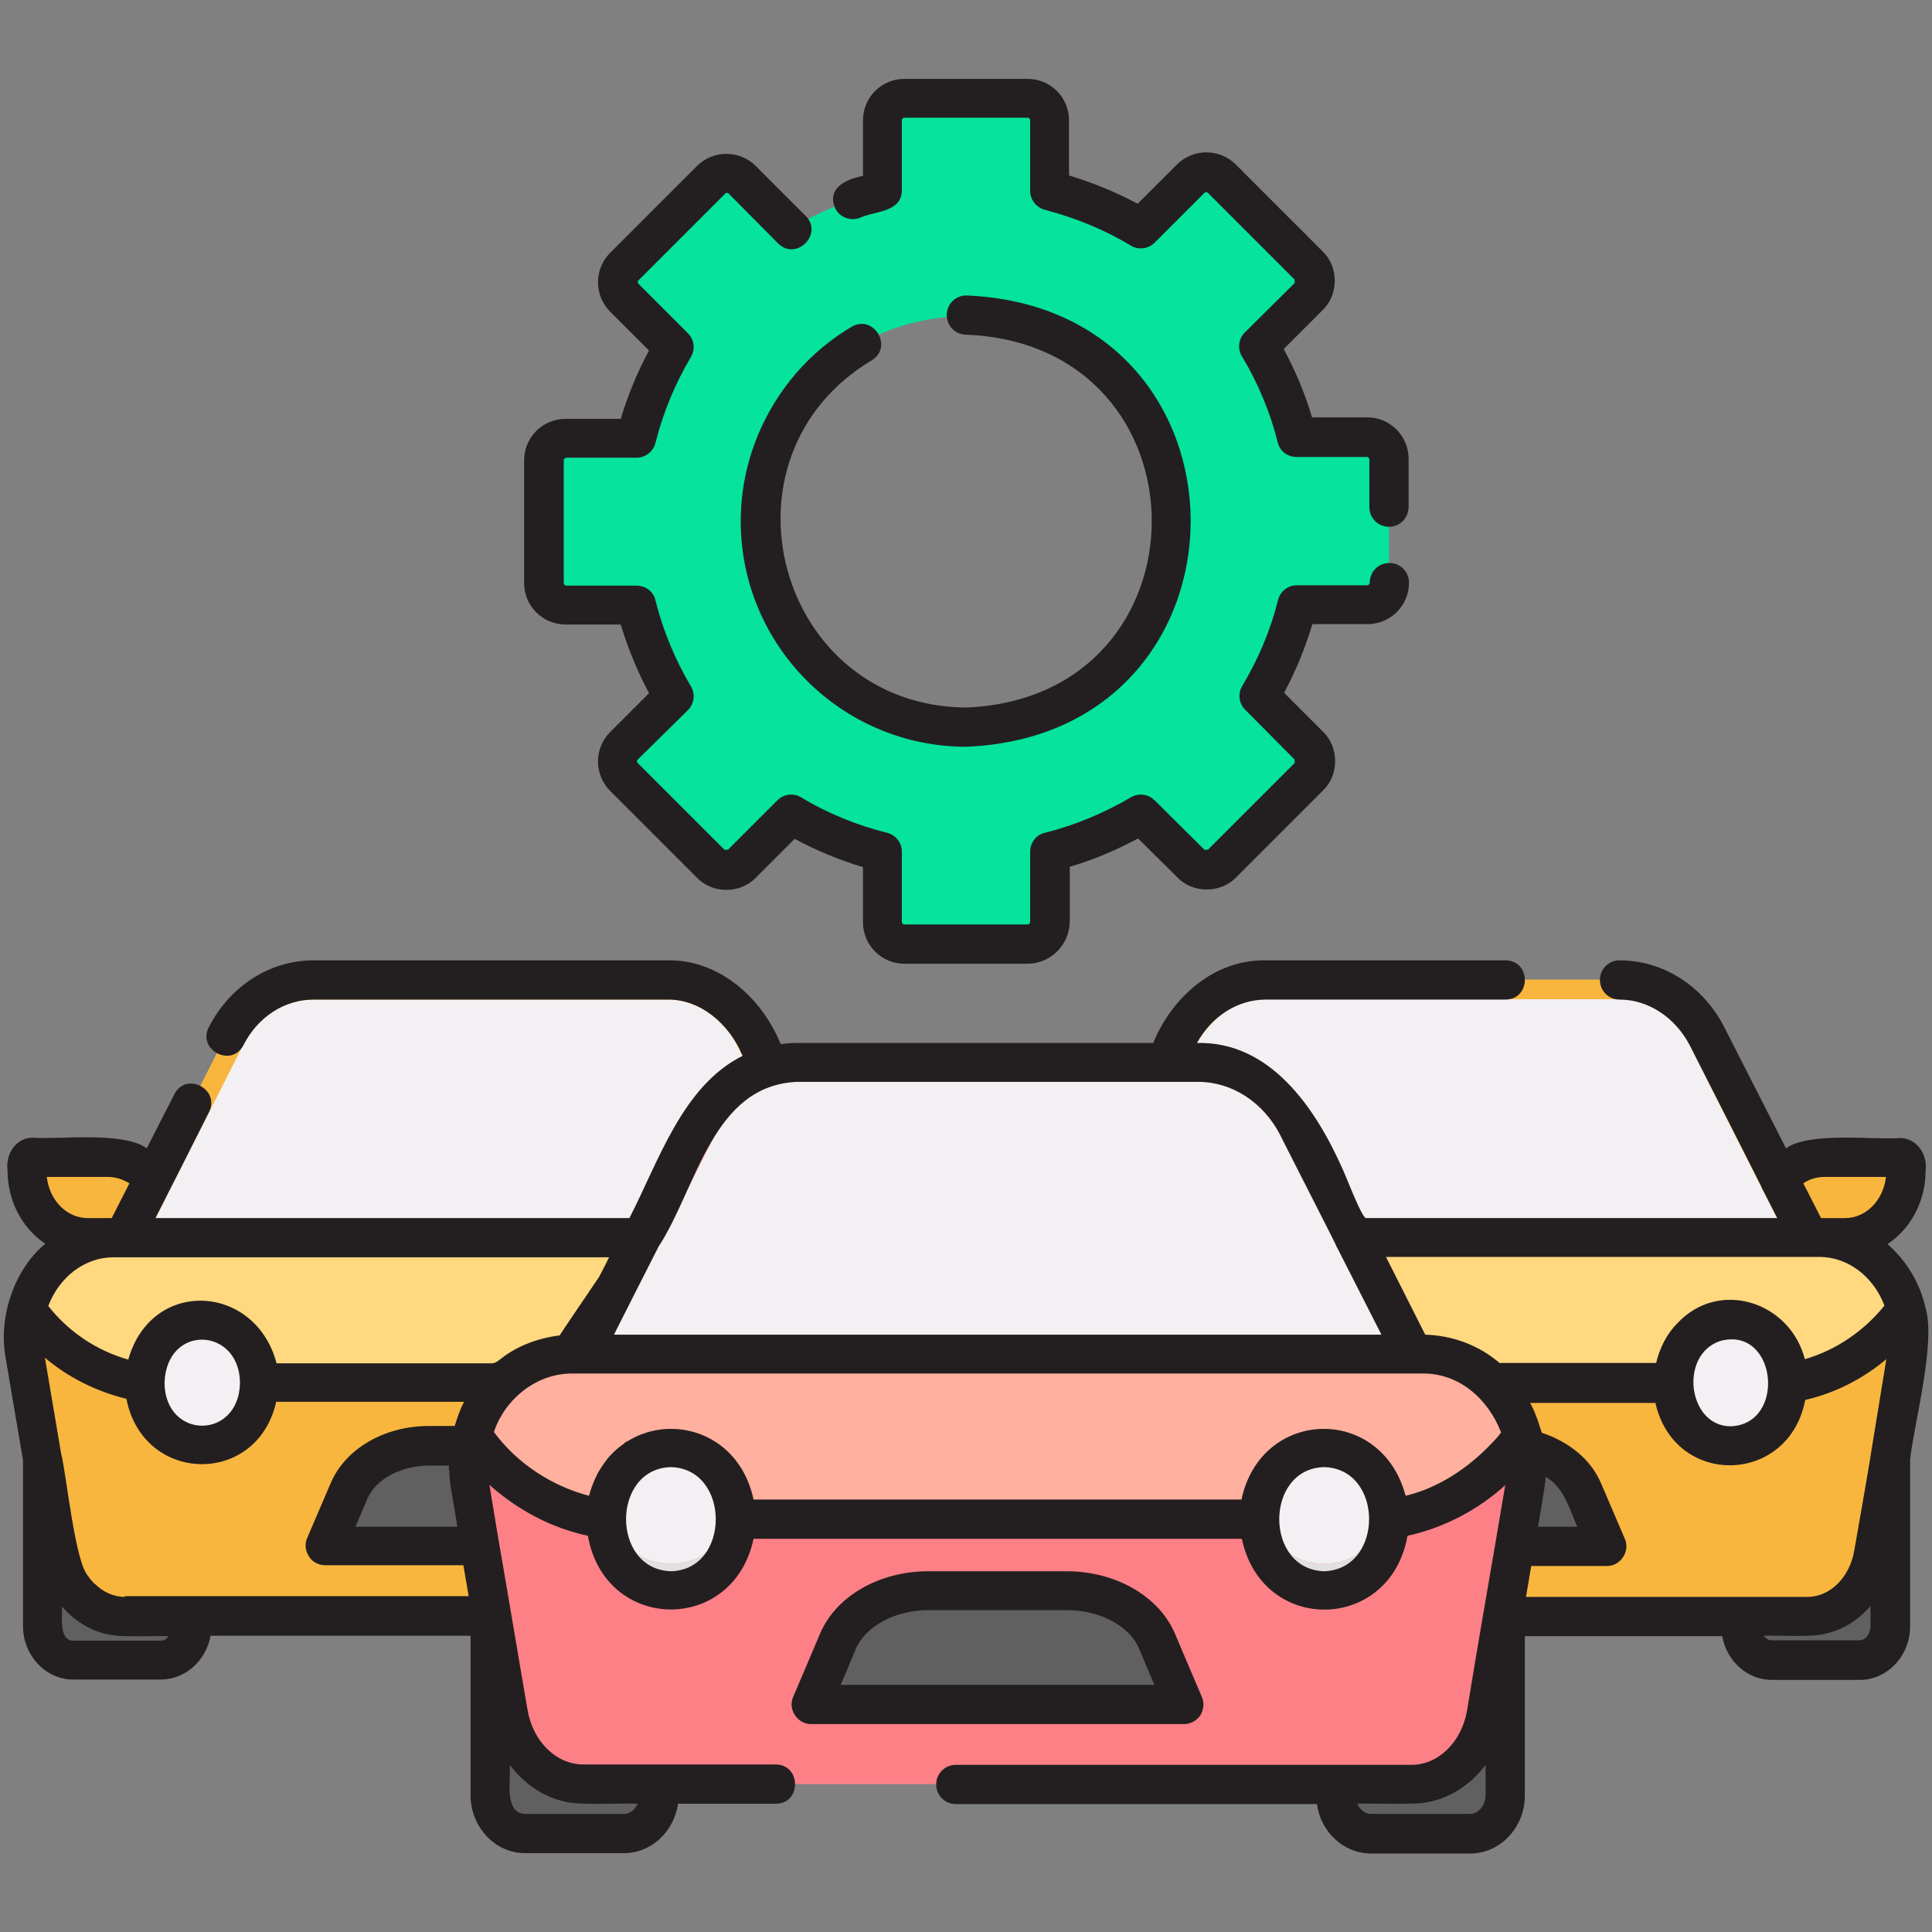 <svg id="Layer_1" enable-background="new 0 0 512 512" viewBox="0 0 512 512" xmlns="http://www.w3.org/2000/svg"><rect x="0" y="0" width="512" height="512" fill="#808080" stroke="none"/><g><g><path d="m403.5 380.7c-2.8 3.8-7.9 9.9-15.8 14.8s-15.2 6.5-19.7 7.2c-.6-25.1-33.8-25.1-34.4 0h-138.6c-.6-25.1-33.8-25.1-34.4 0-4.5-.7-11.7-2.3-19.7-7.2-7.8-4.9-13-10.9-15.8-14.8 3.1-12.1 13.2-21.7 26-21.8h226.4c12.6 0 22.9 9.4 26 21.8z" fill="#ffb09e"/><path d="m404.1 394.3s-5.3 30.9-5.3 30.9l-4.9 28.8c-1.8 11-10.2 18.8-19.9 18.8h-219.3c-9.7 0-18.1-7.9-19.9-18.8l-4.9-28.8c-1-9.4-8-35.4-4.7-44.5 2.8 3.9 7.9 9.9 15.8 14.8s15.2 6.5 19.6 7.2c.6-25.1 33.8-25.1 34.4 0h138.7c.6-25.1 33.8-25.1 34.4 0 4.4-.6 11.7-2.3 19.6-7.2s13-10.9 15.8-14.8c1.1 4.2 1.4 8.9.6 13.6z" fill="#fd8087"/><path d="m374.5 358.9h-220.3c5.8-11.5 24.5-48.3 30.6-60.4 5.3-10.5 15.4-17 26.3-17h106.3c10.9 0 20.9 6.5 26.3 17 6.3 12.2 24.8 48.8 30.8 60.4z" fill="#ffb09e"/><path d="m162.7 353.7 26.8-52.9c4.4-8.7 12.7-14.1 21.7-14.1h106.3c8.9 0 17.2 5.4 21.7 14.1l26.9 52.9z" fill="#f3f0f3"/><path d="m362.3 116h-18.6c-2.2-8.6-5.6-16.8-10-24.2l13.1-13.1c2.3-2.3 2.3-6 0-8.3l-23-23c-2.3-2.3-6-2.3-8.3 0l-13.2 13.2c-7.4-4.5-15.6-7.9-24.2-10v-18.7c0-3.2-2.6-5.8-5.8-5.8h-32.6c-3.2 0-5.8 2.6-5.8 5.8v18.6c-8.6 2.2-16.8 5.6-24.2 10l-13.1-13.2c-2.3-2.3-6-2.3-8.3 0l-23 23c-2.3 2.3-2.3 6 0 8.3l13.1 13.1c-4.4 7.4-7.9 15.6-10 24.2h-18.6c-3.2 0-5.8 2.6-5.8 5.8v32.6c0 3.2 2.6 5.8 5.8 5.8h18.6c2.2 8.6 5.6 16.8 10 24.2l-13.1 13.1c-2.3 2.3-2.3 6 0 8.3l23 23c2.3 2.3 6 2.3 8.3 0l13.1-13.1c7.4 4.4 15.6 7.9 24.2 10v18.6c0 3.2 2.6 5.8 5.8 5.8h32.6c3.2 0 5.8-2.6 5.8-5.8v-18.6c8.6-2.2 16.8-5.6 24.2-10l13.2 13.1c2.3 2.3 6 2.3 8.3 0l23-23c2.3-2.3 2.3-6 0-8.3l-13.1-13.1c4.4-7.5 7.9-15.6 10-24.2h18.6c3.2 0 5.8-2.6 5.8-5.8v-32.6c0-3.1-2.6-5.7-5.8-5.7zm-106.2 76.7c-30.1 0-54.6-24.4-54.6-54.6 2.9-72.4 106.3-72.4 109.2 0 0 30.2-24.5 54.6-54.6 54.6z" fill="#05e39c"/><g><path d="m500.9 386.4v44.6c0 5-3.6 9-8.2 9h-23.2c-5.8 0-8.8-5.9-8.2-11.6h17.7c8.6 0 15.9-6.9 17.5-16.6z" fill="#606060"/></g><path d="m505.1 347.1c-2.5 3.4-7.1 8.7-13.9 13-6.9 4.3-13.4 5.8-17.3 6.4-.5-22.2-29.9-22.1-30.4 0h-48c-4.7-4.6-10.9-7.5-17.9-7.5v-.1h-3.1c-3.9-7.6-12-23.5-15.8-31h123.4c11.1 0 20.2 8.3 23 19.2z" fill="#ffd880"/><path d="m505.5 359.1-4.6 27.3-4.3 25.4c-1.6 9.7-9 16.6-17.5 16.6h-80.2c-.5-1.9 2.3-16.4 2.6-18.6 0 0 2.6-15.5 2.6-15.5 1.8-10-1.4-20.9-8.6-27.8h48c.5-22.1 29.9-22.1 30.4 0 3.9-.6 10.4-2.1 17.3-6.3 7-4.3 11.4-9.6 14-13 .8 3.7 1 7.7.3 11.9z" fill="#f9b63e"/><path d="m479.4 328h-120.7c-1.6-3-13-25.8-14.9-29.5-5.4-10.5-15.5-17-26.3-17h-8.9l3.5-6.9c4.7-9.3 13.6-15 23.2-15h93.8c9.6 0 18.5 5.7 23.2 15 5.5 10.8 21.9 43 27.1 53.4z" fill="#f9b63e"/><path d="m470.9 322.8h-114.8l-12.2-24.3c-5.9-11.6-17.3-17.8-29.3-17 3.7-9 11-16.9 20.8-16.7h93.8c7.6 0 14.8 4.6 18.6 12.1-.1.1 23.1 45.9 23.1 45.9z" fill="#f3f0f3"/><g><path d="m505 308.6c.7 10.2-6.6 19.4-16.1 19.3h-9.6l-8-15.7c3.1-3.4 7.4-5.5 12.2-5.5h19.8c1 0 1.7.9 1.7 1.9z" fill="#f9b63e"/></g><path d="m425.8 409.8h-24.4c.9-6.7 4.2-19.4 2.8-26 7.1 1.5 13 5.7 15.4 11.3z" fill="#606060"/><g><path d="m50.8 428.4c.7 5.6-2.3 11.6-8.2 11.6h-23.2c-4.5 0-8.2-4.1-8.2-9v-44.6l4.3 25.4c1.6 9.7 9 16.6 17.5 16.6z" fill="#606060"/></g><path d="m169.9 327.9c-4.9 9.6-10.9 21.4-15.7 31-7.8-.4-15.6 2-21 7.6h-64.5c-.5-22.1-29.8-22.2-30.3 0-3.9-.6-10.3-2.1-17.3-6.4-6.9-4.3-11.4-9.6-13.9-13h-.1c2.8-10.9 11.9-19.2 23-19.2z" fill="#ffd880"/><path d="m127.3 409.8c.3 2.3 3.1 16.6 2.6 18.6h-96.8c-8.5 0-15.9-6.9-17.5-16.6l-4.3-25.4c-.9-8.3-7-31.2-4.2-39.3 2.5 3.4 7 8.7 14 13s13.4 5.7 17.3 6.3c.5-22.2 29.9-22.1 30.3 0h64.5c-7.2 6.9-10.4 17.8-8.6 27.8 0 .1 2.7 15.6 2.7 15.6z" fill="#f9b63e"/><path d="m204 282.5c-8.3 2.3-14.9 7.9-19.1 16-1.9 3.7-13.3 26.3-14.9 29.5h-137.3c5.1-10.1 21.6-42.6 27-53.3 4.7-9.3 13.6-15 23.2-15h93.7c9.6 0 18.5 5.7 23.2 15z" fill="#f9b63e"/><path d="m198.9 284.5c-5.8 2.9-10.8 7.7-14 14.1l-12.3 24.3h-131.4l23.2-45.9c3.8-7.5 10.9-12.1 18.6-12.1h93.7c8.5-.1 16.3 6 19.7 14.4h.1c.8 1.7 1.6 3.4 2.4 5.2z" fill="#f3f0f3"/><g><path d="m40.7 312.2-8 15.7h-9.6c-8.9 0-16.1-7.9-16.1-17.7-.1-1.3-.1-3.5 1.7-3.5h19.8c4.8 0 9.1 2.2 12.2 5.5z" fill="#f9b63e"/></g><g fill="#e2dee2"><path d="m473.8 366.4c-1 24.1-32.8 20.9-30.2-2.6 2.8 18.6 27.2 18.6 30 0 .1.9.2 1.8.2 2.6z"/><path d="m68.7 366.4c-1 24.1-32.8 20.9-30.2-2.6 2.8 18.6 27.2 18.6 30 0 .2.9.2 1.8.2 2.6z"/></g><g fill="#f3f0f3"><path d="m473.6 363.9c-2.8 18.6-27.2 18.6-30 0 2.8-18.7 27.2-18.7 30 0z"/><path d="m68.5 363.9c-2.8 18.6-27.2 18.6-30 0 2.8-18.7 27.3-18.7 30 0z"/></g><path d="m127.3 409.8h-41l6.3-14.7c3-7.1 11.5-11.9 21.1-11.9h11c-1.7 6.8 1.6 19.6 2.6 26.6z" fill="#606060"/><g fill="#606060"><path d="m174.7 472.8c.8 6.4-2.7 13.1-9.3 13.1h-26.3c-5.1 0-9.3-4.6-9.3-10.2v-50.5l4.9 28.8c1.8 11 10.2 18.8 19.9 18.8z"/><path d="m398.8 425.2v50.5c0 5.6-4.1 10.2-9.3 10.2h-26.3c-6.6 0-10-6.7-9.3-13.1h20c9.7 0 18.1-7.9 19.9-18.8z"/></g><g fill="#e2dee2"><path d="m195 402.6c-1.2 27.7-37.7 23.3-34.1-3.5 3.6 20.4 30.3 20.4 33.8 0 .2 1.2.3 2.3.3 3.5z"/><path d="m368.1 402.6c-1.2 27.7-37.7 23.3-34.1-3.5 3.6 20.4 30.2 20.4 33.8 0 .2 1.2.3 2.3.3 3.5z"/></g><g fill="#f3f0f3"><path d="m194.7 399.1c-3.5 20.4-30.2 20.4-33.8 0 3.5-20.5 30.3-20.5 33.8 0z"/><path d="m367.8 399.1c-3.6 20.4-30.2 20.4-33.8 0 3.5-20.5 30.3-20.5 33.8 0z"/></g><path d="m214.9 451.7 7.1-16.7c3.4-8 13.1-13.4 23.9-13.4h36.8c10.9 0 20.5 5.4 23.9 13.4l7.1 16.7z" fill="#606060"/></g><g><g><path d="m272.3 255.4h-32.6c-6.1 0-11-4.9-11-11v-14.6c-6.3-1.9-12.4-4.4-18.1-7.5l-10.3 10.3c-4.1 4.3-11.5 4.3-15.6 0 0 0-23-23-23-23-4.3-4.3-4.3-11.3 0-15.6l10.3-10.3c-3.1-5.8-5.6-11.9-7.5-18.2h-14.6c-6.1 0-11-4.9-11-11v-32.5c0-6.1 4.9-11 11-11h14.6c1.9-6.3 4.4-12.4 7.5-18.1l-10.3-10.3c-4.3-4.3-4.3-11.3 0-15.6l23-23c4.3-4.3 11.3-4.3 15.6 0l13.2 13.2c4.8 4.8-2.5 12.1-7.3 7.3 0 0-13.1-13.2-13.1-13.2-.2-.2-.7-.3-.9 0l-23 23c-.3.3-.2.7 0 .9l13.1 13.1c1.7 1.7 2 4.3.8 6.3-4.2 7.1-7.4 14.8-9.4 22.8-.6 2.3-2.7 3.9-5 3.9h-18.6c-.4 0-.7.3-.7.7v32.5c0 .4.3.7.7.7h18.6c2.4 0 4.5 1.6 5 3.9 2 8 5.2 15.7 9.4 22.8 1.2 2 .9 4.6-.8 6.3l-13.3 13.1c-.3.3-.2.7 0 .9l23 23h.9l13.1-13.1c1.7-1.7 4.3-2 6.3-.8 7.1 4.3 14.8 7.4 22.8 9.4 2.3.6 3.9 2.6 3.9 5v18.6c0 .4.3.7.7.7h32.6c.4 0 .7-.3.7-.7v-18.6c0-2.4 1.6-4.5 3.9-5 8-2 15.6-5.2 22.8-9.4 2-1.2 4.6-.9 6.3.8l13.2 13.1h.9l23-23v-.9l-13.1-13.2c-1.7-1.7-2-4.3-.8-6.3 4.3-7.2 7.5-14.8 9.5-22.8.6-2.3 2.6-3.9 5-3.9h18.6c.4 0 .7-.3.7-.7 0-2.9 2.3-5.2 5.2-5.2s5.2 2.3 5.2 5.2c0 6.1-4.9 11-11 11h-14.6c-1.9 6.3-4.4 12.4-7.5 18.2l10.3 10.3c4.3 4.1 4.3 11.5 0 15.6 0 0-23 23-23 23-4.1 4.3-11.5 4.3-15.6 0 0 0-10.4-10.3-10.4-10.3-5.8 3.1-11.9 5.7-18.1 7.5v14.6c-.1 6.1-5.1 11.1-11.2 11.1zm-16.2-57.5c-33 0-59.8-26.8-59.8-59.8 0-21 11.3-40.8 29.4-51.5 5.9-3.4 11.1 5.4 5.3 8.9-42.9 25.7-25 91.7 25.1 92 65.5-2.7 65.5-96.1 0-98.8-2.9 0-5.2-2.3-5.2-5.2s2.3-5.2 5.2-5.2c79.3 3.3 79.2 116.3 0 119.6zm112-58.3c-2.9 0-5.2-2.3-5.2-5.2v-12.6c0-.4-.3-.7-.7-.7h-18.6c-2.4 0-4.5-1.6-5-3.9-2-8-5.2-15.7-9.5-22.8-1.2-2-.9-4.6.8-6.3l13.2-13.1v-.9l-23-23c-.3-.2-.7-.3-.9 0l-13.2 13.2c-1.7 1.7-4.3 2-6.3.8-7.1-4.3-14.8-7.4-22.8-9.5-2.3-.6-3.9-2.7-3.9-5v-18.7c0-.4-.3-.7-.7-.7h-32.6c-.4 0-.7.3-.7.7v18.6c-.1 5.9-7.4 5.4-11.3 7.3-2.7.9-5.7-.5-6.6-3.2-1.7-5.1 3.6-7.2 7.6-8v-14.7c0-6.1 4.9-11 11-11h32.6c6.1 0 11 4.9 11 11v14.6c6.3 1.9 12.4 4.4 18.2 7.5l10.4-10.4c4.3-4.3 11.3-4.3 15.6 0l23 23c4.3 4.1 4.3 11.5 0 15.6 0 0-10.3 10.3-10.3 10.3 3.1 5.8 5.7 11.9 7.5 18.1h14.6c6.1 0 11 4.9 11 11v12.6c0 3.1-2.3 5.4-5.2 5.4z" fill="#231f20"/></g><g fill="#231f20"><path d="m510.2 346.3c-1.5-6.7-5.3-12.5-10-16.6 6.1-4 10.1-11.3 10.1-19.4.6-4.4-2.4-8.8-6.9-8.7-7.3.5-23.8-1.7-30.1 2.7l-16.3-32c-5.6-11-16.2-17.8-27.8-17.8-2.9 0-5.2 2.3-5.2 5.2s2.3 5.2 5.2 5.2c7.6 0 14.7 4.7 18.6 12.1 0 0 18.9 37.2 18.9 37.3s.1.2.1.3l4.2 8.2s-108.9 0-109 0c-1.1 0-5.5-11.6-6.2-13-7.1-16-19.1-33.9-38.6-33.4 3.9-7.1 10.8-11.5 18.3-11.5h63.5c6.8-.1 6.8-10.3 0-10.4h-63.5c-13.3-.3-24.7 9.3-29.9 21.9h-94.3c-1.5 0-2.9.1-4.4.3-5.2-12.7-16.7-22.5-30.1-22.2h-93.7c-11.6 0-22.2 6.8-27.8 17.8-3 6 6.1 10.7 9.2 4.7 3.8-7.5 10.9-12.1 18.6-12.1h93.7c8.7-.2 16.5 6.4 20 14.9-16 8-22.3 28.1-30 43h-125.6c2.8-5.5 11.3-22.3 14.2-28.1 3-6.1-6.1-10.8-9.2-4.7 0 0-7.3 14.3-7.3 14.3-6.3-4.5-22.9-2.3-30.1-2.8-4.5-.1-7.4 4.3-6.8 8.7 0 8.2 4 15.4 10 19.4-8.3 6.9-12.5 19.5-10.5 30.3 0 0 4.6 27.1 4.6 27.1v43.9c0 7.8 6 14.2 13.3 14.2h23.2c6.5 0 12-5 13.2-11.6h68.9v42.2c0 8.5 6.5 15.4 14.4 15.4h26.3c7.2 0 13.2-5.7 14.3-13.1h25.9c6.8 0 6.8-10.3 0-10.4h-51c-7.2 0-13.4-6.1-14.8-14.5-1.7-9.7-5.8-34.4-7.5-43.9 0-.2-2.6-15.5-2.6-15.7 7.4 6.6 16.3 11.4 26.1 13.5 4.5 25.6 38.5 26.2 43.9.8h129.4c5.4 25.5 39.4 24.8 43.9-.8 9.6-2.1 18.6-6.8 25.9-13.4-3.3 19.8-6.9 39.8-10.1 59.6-1.4 8.4-7.6 14.5-14.7 14.5h-120.8c-2.9 0-5.2 2.3-5.2 5.2s2.3 5.2 5.2 5.2h95.7c1 7.4 7.1 13.1 14.3 13.1h26.3c8 0 14.5-6.9 14.5-15.4v-42.2h52.3c1.2 6.6 6.6 11.6 13.2 11.6h23.2c7.4 0 13.4-6.4 13.4-14.2v-44.2c1-9.4 7-31.3 4-40.5zm-375.1 121.4c3.5 4.7 8.6 8.4 14.4 9.7 3.6 1.1 15.7.4 19.5.6-.7 1.6-2.1 2.7-3.6 2.7h-26.3c-5.6-.2-3.7-9.3-4-13zm258.6 8c0 2.7-1.9 5-4.1 5h-26.3c-1.6 0-2.9-1.1-3.6-2.7 2.3-.1 15.4.2 17.3-.2 6.7-.8 12.7-4.7 16.7-10.1zm89.9-163.8h16.2c-.7 6.2-5.3 10.9-10.8 10.9h-6.4l-4.7-9.2c1.7-1.2 3.7-1.7 5.7-1.7zm-315.8 31.7s6.7-13.2 6.7-13.2.2-.3.2-.3c10-15.5 14.1-42.5 36.6-43.4h106.3c8.9 0 17.2 5.4 21.7 14.1 0 .2 14.9 29.2 14.9 29.5h-.1c.1.1.2.2.3.4 0 0 11.7 23 11.7 23h-203.4zm-139.2-31.7c2 0 3.9.6 5.7 1.7l-4.7 9.2h-6.4c-5.5 0-10.1-4.7-10.8-10.9zm14 122.9h-23.2c-3.9-.1-2.8-6.5-3-9.1 3.6 4.2 8.5 7.1 14 7.7 1.8.4 12.3.1 14.3.2-.5.7-1.2 1.2-2.1 1.2zm-9.5-11.6c-3 0-5.8-1.3-8-3.5h-.1c-.5-.6-1.1-1.2-1.5-1.8 0 0 0 0 0-.1-3.6-3.2-5.9-27.3-7.3-32.6 0 0-4.3-25.3-4.3-25.4 6.2 5.3 13.8 9 21.6 10.9 4.4 22.6 34.6 23.3 39.7.8h49.8c-1.1 2-1.8 4.2-2.5 6.4h-6.9c-11.7 0-22 6-25.9 15l-6.3 14.7c-.7 1.6-.5 3.4.5 4.9.9 1.5 2.6 2.3 4.3 2.3h36.6l1.4 8.2h-91.1zm10.5-56.7c.5-15.8 19.9-14.8 20 0-.3 15.1-19.8 15.1-20 0zm75.5 23.4c-.1.9.1 1.8.2 2.7-.1.1-.1.1 0 .2.1 1.6 1.7 10.1 1.9 11.8h-27l3.2-7.5c2.2-5.1 8.9-8.7 16.3-8.7h5.3c-.1.5-.1 1 .1 1.5zm-45.8-28.6c-5.6-21.2-33.2-22.7-39.3-1-8.3-2.3-15.9-7.4-21.2-14.2 2.9-7.7 9.7-12.9 17.2-12.9h131.4c-.3.7-2.4 4.8-2.7 5.3 0 0-10.4 15.3-10.4 15.4-5.6.7-11.2 2.7-15.7 6.3-.9.7-1.4 1.1-2.5 1.1-18.9 0-37.9 0-56.8 0zm104.5 55.1c-15.9-.5-15.8-27.2 0-27.6 15.8.4 15.9 27.2 0 27.6zm173.1 0c-15.9-.5-15.8-27.2 0-27.6 15.9.4 15.9 27.1 0 27.6zm44.5-34c-6.1 6.5-14.1 11.9-22.9 14-6.4-24.2-38.3-23.4-43.5 1h-129.3c-5.2-24.4-37.2-25.2-43.6-1-9.9-2.6-19.1-8.6-25.2-16.9 2.9-8.8 11.4-15.6 20.8-15.5h225.1c9.9-.2 17.6 6.8 21 15.6-.7 1-1.5 1.9-2.4 2.8zm2.1-21.1c-5.5-4.8-12.6-7.4-19.8-7.6l-10.4-20.6h114.9c7.5 0 14.3 5.2 17.2 12.9-5.4 6.7-12.8 11.8-21.1 14.2-3.9-15.2-22.7-21.4-33.8-9.5-2.8 2.8-4.7 6.6-5.6 10.5h-41.4zm58.3-5.9c15-4.2 17.8 21.9 2.9 22.6-11.4 0-13.8-18.9-2.9-22.6zm-46.2 36c4.8 2.5 6.4 8.8 8.4 13.2h-10.4c.4-2.7 1.9-10.6 2-13.2zm86.1 39.5c0 2.1-1.3 3.8-3 3.8h-23.2c-.8 0-1.6-.5-2.1-1.2 3.6-.2 13.2.5 16.5-.6 4.6-1 8.7-3.7 11.8-7.3zm.1-45.6c.1 0-4.4 25.6-4.4 25.6-1.2 7.1-6.4 12.3-12.4 12.3h-74.6l1.4-8.2h20c3.6.1 6.3-3.9 4.8-7.2 0 0-6.3-14.7-6.3-14.7-2.6-6.2-8.4-11-15.7-13.4-.1-.3-.2-.7-.3-.9-.4-1.1-.7-2.4-1.2-3.5-.4-1.2-1-2.4-1.6-3.5h33.2c5.1 22.5 35.4 21.8 39.7-.8 7.9-1.8 15.3-5.6 21.5-10.8z"/><path d="m160.8 386.9c.4-.5.8-.9 1.2-1.4-.5.4-.9.9-1.2 1.4z"/><path d="m162 385.5c.5-.6 1-1.1 1.6-1.6-.6.5-1.2 1-1.6 1.6z"/><path d="m165.3 382.6c.4-.3.7-.5 1.1-.8-.4.2-.8.4-1.1.8z"/><path d="m158.1 391.1c.3-.5.6-1 .8-1.5-.3.5-.6.9-.8 1.5z"/><path d="m318.1 454.6c.9-1.5 1.1-3.3.4-4.9l-7.1-16.7c-4.2-10-15.8-16.6-28.7-16.6h-36.7c-13 0-24.5 6.6-28.7 16.6l-7.1 16.7c-1.5 3.3 1.2 7.3 4.8 7.2h98.8c1.7 0 3.3-.9 4.3-2.3zm-95.3-8.1 4-9.5c2.6-6.1 10.5-10.3 19.2-10.3h36.8c8.7 0 16.6 4.2 19.1 10.3l4 9.5z"/></g></g></g></svg>